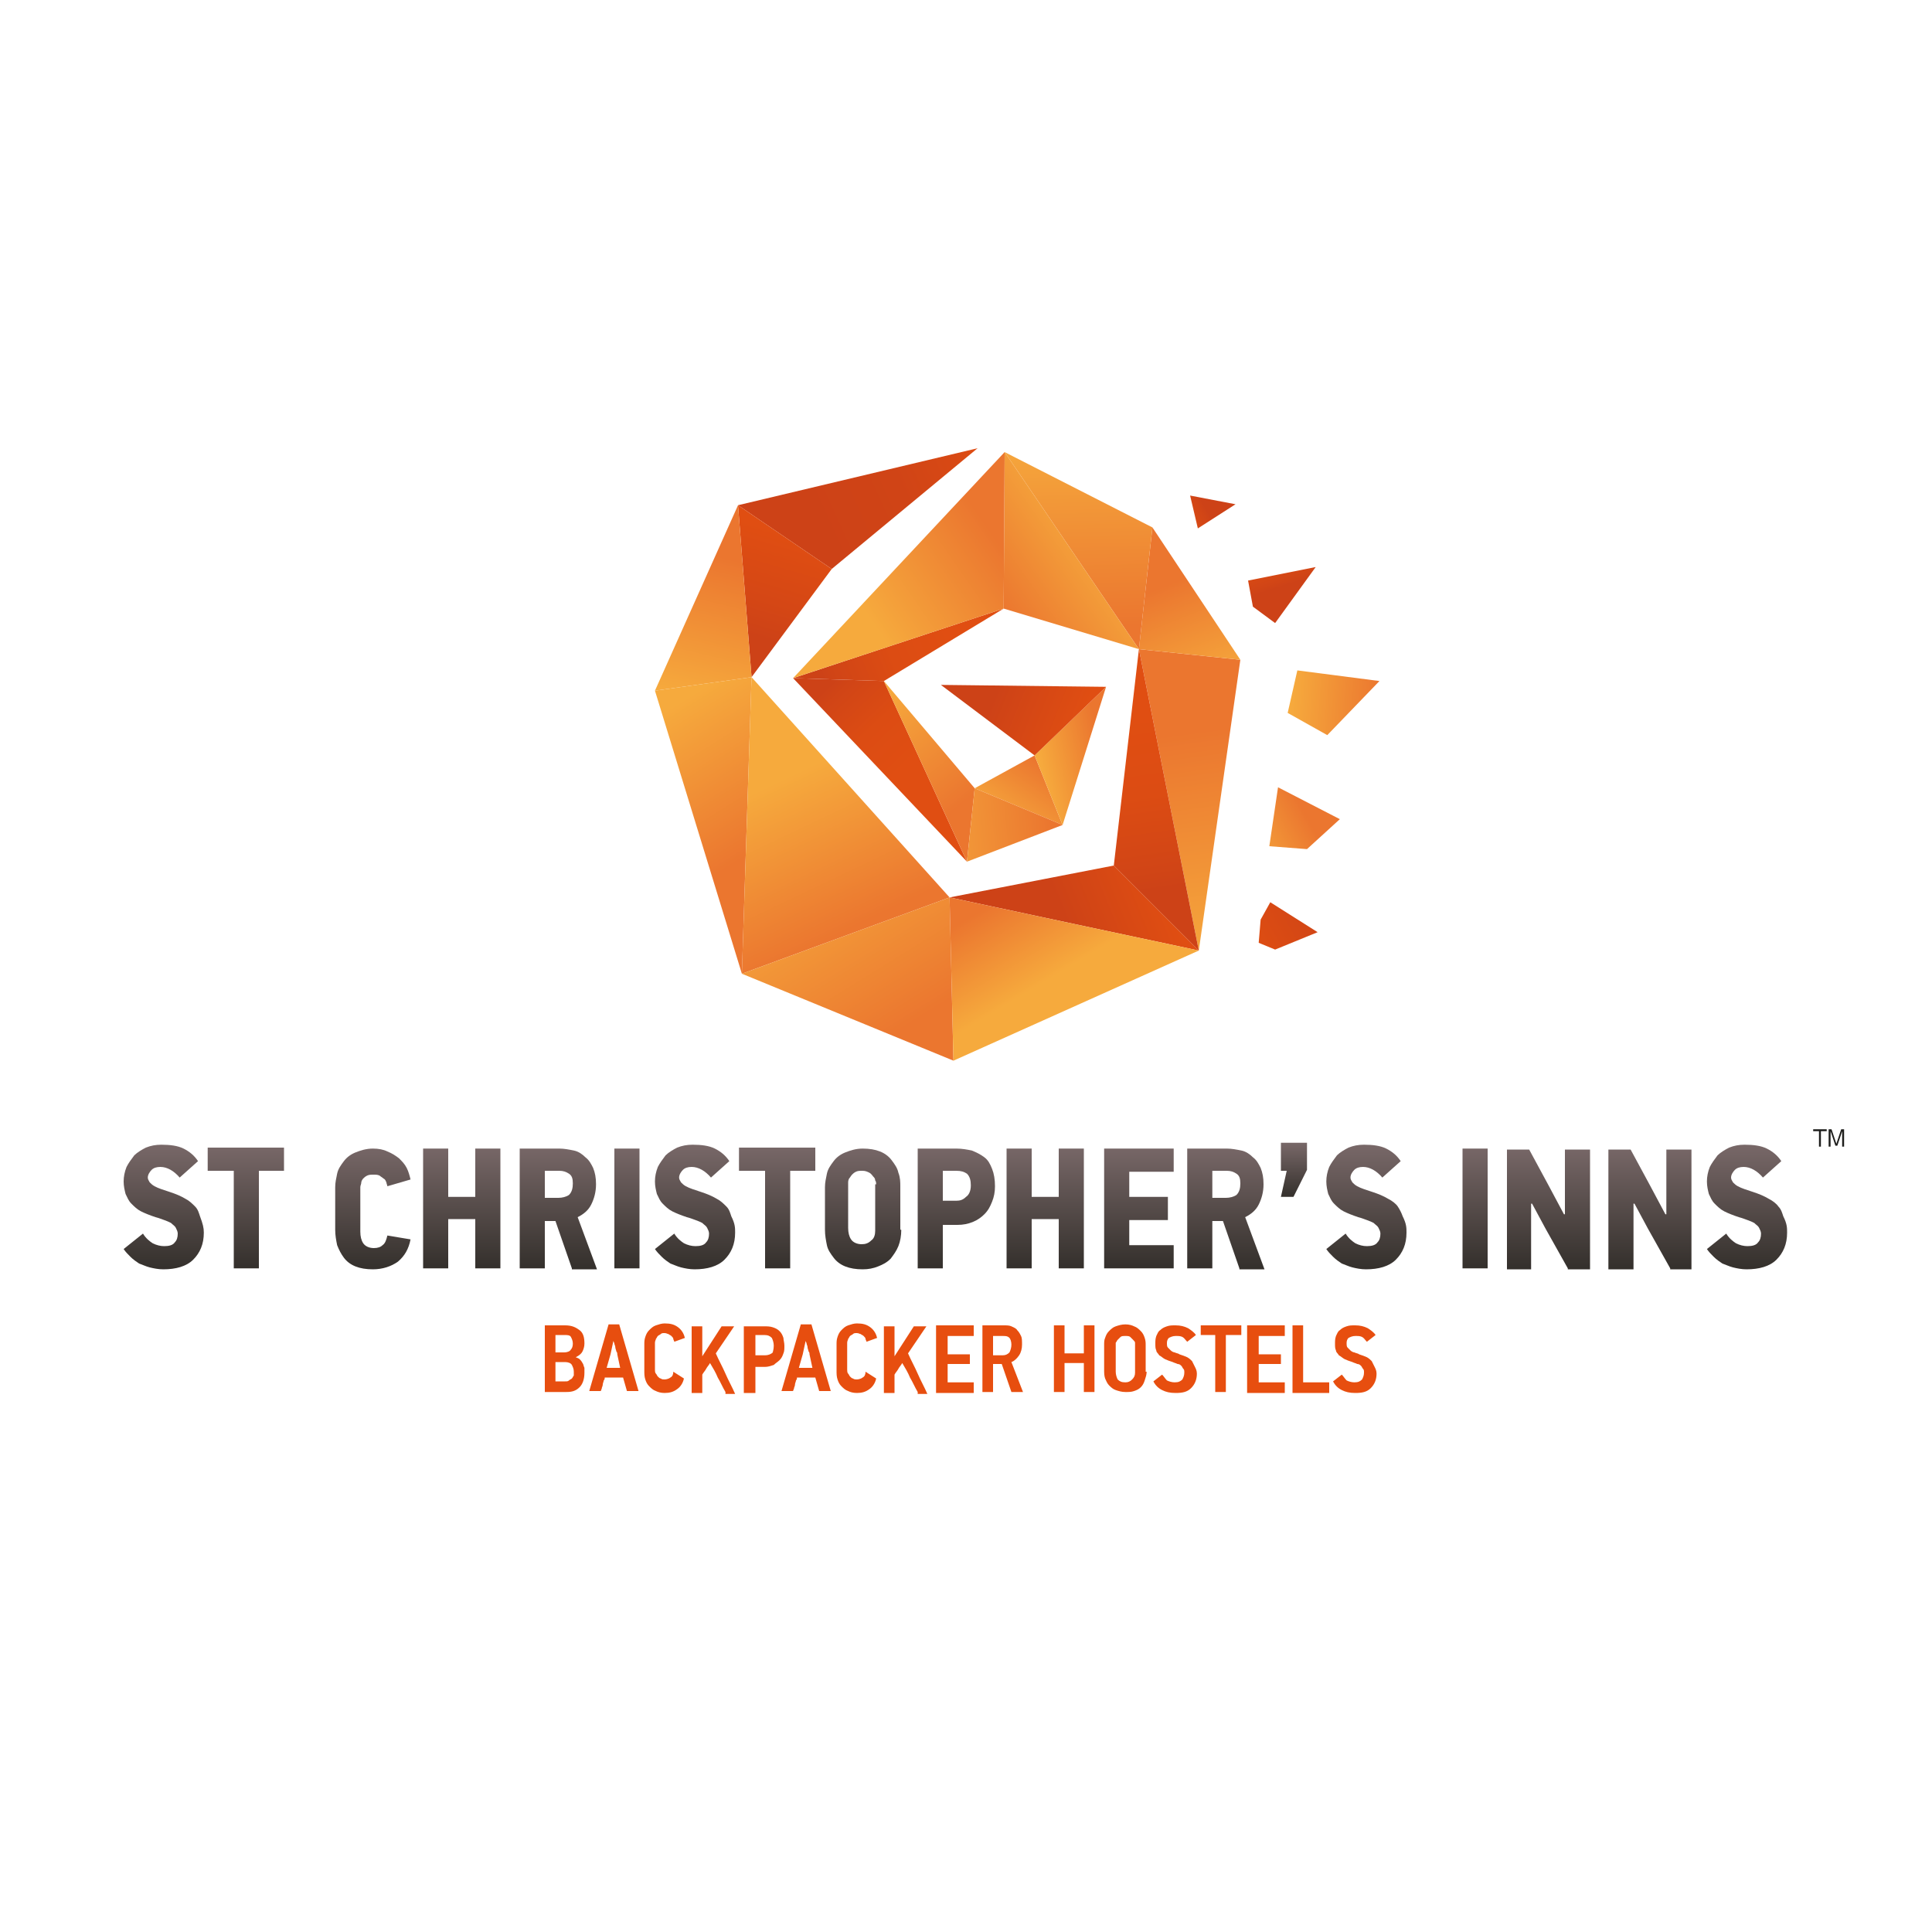 <?xml version="1.0" encoding="utf-8"?>
<!-- Generator: Adobe Illustrator 22.0.1, SVG Export Plug-In . SVG Version: 6.00 Build 0)  -->
<svg version="1.1" id="Layer_1" xmlns="http://www.w3.org/2000/svg" xmlns:xlink="http://www.w3.org/1999/xlink" x="0px" y="0px"
	 viewBox="0 0 200 200" style="enable-background:new 0 0 200 200;" xml:space="preserve">
<style type="text/css">
	.st0{fill:url(#SVGID_1_);}
	.st1{fill:url(#SVGID_2_);}
	.st2{fill:url(#SVGID_3_);}
	.st3{fill:url(#SVGID_4_);}
	.st4{fill:url(#SVGID_5_);}
	.st5{fill:url(#SVGID_6_);}
	.st6{fill:url(#SVGID_7_);}
	.st7{fill:url(#SVGID_8_);}
	.st8{fill:url(#SVGID_9_);}
	.st9{fill:url(#SVGID_10_);}
	.st10{fill:url(#SVGID_11_);}
	.st11{fill:url(#SVGID_12_);}
	.st12{fill:url(#SVGID_13_);}
	.st13{fill:url(#SVGID_14_);}
	.st14{fill:url(#SVGID_15_);}
	.st15{fill:url(#SVGID_16_);}
	.st16{fill:url(#SVGID_17_);}
	.st17{fill:url(#SVGID_18_);}
	.st18{fill:url(#SVGID_19_);}
	.st19{fill:url(#SVGID_20_);}
	.st20{fill:url(#SVGID_21_);}
	.st21{fill:url(#SVGID_22_);}
	.st22{fill:url(#SVGID_23_);}
	.st23{fill:url(#SVGID_24_);}
	.st24{fill:url(#SVGID_25_);}
	.st25{fill:url(#SVGID_26_);}
	.st26{fill:url(#SVGID_27_);}
	.st27{fill:url(#SVGID_28_);}
	.st28{fill:url(#SVGID_29_);}
	.st29{fill:url(#SVGID_30_);}
	.st30{fill:url(#SVGID_31_);}
	.st31{fill:url(#SVGID_32_);}
	.st32{fill:url(#SVGID_33_);}
	.st33{fill:url(#SVGID_34_);}
	.st34{fill:url(#SVGID_35_);}
	.st35{fill:url(#SVGID_36_);}
	.st36{fill:url(#SVGID_37_);}
	.st37{fill:url(#SVGID_38_);}
	.st38{fill:url(#SVGID_39_);}
	.st39{fill:url(#SVGID_40_);}
	.st40{fill:url(#SVGID_41_);}
	.st41{fill:url(#SVGID_42_);}
	.st42{fill:url(#SVGID_43_);}
	.st43{fill:url(#SVGID_44_);}
	.st44{fill:url(#SVGID_45_);}
	.st45{fill:#E74E0F;}
	.st46{fill:#1D1D1B;}
</style>
<g>
	<g>
		<g>
			<linearGradient id="SVGID_1_" gradientUnits="userSpaceOnUse" x1="16.838" y1="131.346" x2="16.838" y2="118.732">
				<stop  offset="0" style="stop-color:#34302C"/>
				<stop  offset="1" style="stop-color:#776767"/>
			</linearGradient>
			<path class="st0" d="M21.1,127.6c0,1.2-0.4,2.1-1.1,2.8c-0.7,0.7-1.8,1-3.1,1c-0.5,0-1-0.1-1.4-0.2c-0.4-0.1-0.8-0.3-1.1-0.4
				c-0.3-0.2-0.6-0.4-0.9-0.7c-0.3-0.3-0.5-0.5-0.7-0.8l2-1.6c0.3,0.5,0.7,0.8,1,1c0.4,0.2,0.8,0.3,1.2,0.3c0.5,0,0.9-0.1,1.1-0.4
				c0.2-0.2,0.3-0.5,0.3-0.9c0-0.2-0.1-0.4-0.2-0.6c-0.1-0.2-0.3-0.3-0.5-0.5c-0.2-0.1-0.4-0.2-0.7-0.3c-0.3-0.1-0.5-0.2-0.9-0.3
				c-0.6-0.2-1.1-0.4-1.5-0.6s-0.7-0.5-1-0.8c-0.3-0.3-0.4-0.6-0.6-1c-0.1-0.4-0.2-0.8-0.2-1.3c0-0.5,0.1-1,0.3-1.5
				c0.2-0.4,0.5-0.8,0.8-1.2c0.3-0.3,0.8-0.6,1.2-0.8c0.5-0.2,1-0.3,1.6-0.3c0.9,0,1.7,0.1,2.3,0.4c0.6,0.3,1.1,0.7,1.5,1.3
				l-1.9,1.7c-0.6-0.7-1.3-1.1-2-1.1c-0.4,0-0.7,0.1-0.9,0.3c-0.2,0.2-0.4,0.5-0.4,0.8c0,0.2,0.1,0.3,0.2,0.5
				c0.1,0.1,0.3,0.3,0.5,0.4c0.2,0.1,0.4,0.2,0.7,0.3c0.3,0.1,0.6,0.2,0.9,0.3c0.6,0.2,1.1,0.4,1.6,0.7c0.4,0.2,0.7,0.5,1,0.8
				c0.3,0.3,0.4,0.7,0.5,1C21,126.7,21.1,127.1,21.1,127.6z"/>
		</g>
		<g>
			<linearGradient id="SVGID_2_" gradientUnits="userSpaceOnUse" x1="25.468" y1="131.257" x2="25.468" y2="118.822">
				<stop  offset="0" style="stop-color:#34302C"/>
				<stop  offset="1" style="stop-color:#776767"/>
			</linearGradient>
			<path class="st1" d="M26.8,121.2v10.1h-2.6v-10.1h-2.7v-2.4h7.9v2.4H26.8z"/>
		</g>
		<g>
			<linearGradient id="SVGID_3_" gradientUnits="userSpaceOnUse" x1="38.564" y1="131.364" x2="38.564" y2="118.732">
				<stop  offset="0" style="stop-color:#34302C"/>
				<stop  offset="1" style="stop-color:#776767"/>
			</linearGradient>
			<path class="st2" d="M42.5,128.3c-0.2,1-0.6,1.7-1.3,2.3c-0.7,0.5-1.6,0.8-2.6,0.8c-0.7,0-1.3-0.1-1.8-0.3
				c-0.5-0.2-0.9-0.5-1.2-0.9c-0.3-0.4-0.5-0.8-0.7-1.3c-0.1-0.5-0.2-1-0.2-1.6v-4.4c0-0.5,0.1-0.9,0.2-1.4c0.1-0.5,0.4-0.9,0.7-1.3
				c0.3-0.4,0.7-0.7,1.2-0.9c0.5-0.2,1.1-0.4,1.8-0.4c0.6,0,1.1,0.1,1.5,0.3c0.5,0.2,0.8,0.4,1.2,0.7c0.3,0.3,0.6,0.6,0.8,1
				c0.2,0.4,0.3,0.8,0.4,1.2l-2.4,0.7c0-0.1-0.1-0.3-0.1-0.4c-0.1-0.2-0.1-0.3-0.3-0.4c-0.1-0.1-0.3-0.2-0.4-0.3
				c-0.2-0.1-0.4-0.1-0.6-0.1c-0.3,0-0.5,0-0.7,0.1c-0.2,0.1-0.3,0.2-0.4,0.3c-0.1,0.1-0.2,0.3-0.2,0.4c0,0.2-0.1,0.3-0.1,0.5v4.6
				c0,0.5,0.1,0.9,0.3,1.2c0.2,0.3,0.6,0.5,1.1,0.5c0.4,0,0.7-0.1,0.9-0.3c0.3-0.2,0.4-0.6,0.5-1L42.5,128.3z"/>
		</g>
		<g>
			<linearGradient id="SVGID_4_" gradientUnits="userSpaceOnUse" x1="47.765" y1="131.257" x2="47.765" y2="118.822">
				<stop  offset="0" style="stop-color:#34302C"/>
				<stop  offset="1" style="stop-color:#776767"/>
			</linearGradient>
			<path class="st3" d="M49.2,131.3v-5.1h-2.8v5.1h-2.6v-12.4h2.6v5h2.8v-5h2.6v12.4H49.2z"/>
		</g>
		<g>
			<linearGradient id="SVGID_5_" gradientUnits="userSpaceOnUse" x1="57.905" y1="131.257" x2="57.905" y2="118.822">
				<stop  offset="0" style="stop-color:#34302C"/>
				<stop  offset="1" style="stop-color:#776767"/>
			</linearGradient>
			<path class="st4" d="M59.2,131.3l-1.7-4.9h-1.1v4.9h-2.6v-12.4h4.1c0.5,0,1,0.1,1.5,0.2c0.5,0.1,0.9,0.4,1.2,0.7
				c0.4,0.3,0.6,0.7,0.8,1.1c0.2,0.5,0.3,1,0.3,1.7c0,0.8-0.2,1.5-0.5,2.1c-0.3,0.6-0.8,1-1.4,1.3l2,5.4H59.2z M59.3,122.5
				c0-0.5-0.1-0.8-0.4-1c-0.3-0.2-0.6-0.3-1-0.3h-1.5v2.8h1.4c0.4,0,0.8-0.1,1.1-0.3C59.2,123.4,59.3,123,59.3,122.5z"/>
		</g>
		<g>
			<linearGradient id="SVGID_6_" gradientUnits="userSpaceOnUse" x1="64.855" y1="131.257" x2="64.855" y2="118.822">
				<stop  offset="0" style="stop-color:#34302C"/>
				<stop  offset="1" style="stop-color:#776767"/>
			</linearGradient>
			<path class="st5" d="M63.6,131.3v-12.4h2.6v12.4H63.6z"/>
		</g>
		<g>
			<linearGradient id="SVGID_7_" gradientUnits="userSpaceOnUse" x1="71.885" y1="131.346" x2="71.885" y2="118.732">
				<stop  offset="0" style="stop-color:#34302C"/>
				<stop  offset="1" style="stop-color:#776767"/>
			</linearGradient>
			<path class="st6" d="M76.1,127.6c0,1.2-0.4,2.1-1.1,2.8c-0.7,0.7-1.8,1-3.1,1c-0.5,0-1-0.1-1.4-0.2c-0.4-0.1-0.8-0.3-1.1-0.4
				c-0.3-0.2-0.6-0.4-0.9-0.7c-0.3-0.3-0.5-0.5-0.7-0.8l2-1.6c0.3,0.5,0.7,0.8,1,1c0.4,0.2,0.8,0.3,1.2,0.3c0.5,0,0.9-0.1,1.1-0.4
				c0.2-0.2,0.3-0.5,0.3-0.9c0-0.2-0.1-0.4-0.2-0.6c-0.1-0.2-0.3-0.3-0.5-0.5c-0.2-0.1-0.4-0.2-0.7-0.3c-0.3-0.1-0.5-0.2-0.9-0.3
				c-0.6-0.2-1.1-0.4-1.5-0.6c-0.4-0.2-0.7-0.5-1-0.8c-0.3-0.3-0.4-0.6-0.6-1c-0.1-0.4-0.2-0.8-0.2-1.3c0-0.5,0.1-1,0.3-1.5
				c0.2-0.4,0.5-0.8,0.8-1.2c0.3-0.3,0.8-0.6,1.2-0.8c0.5-0.2,1-0.3,1.6-0.3c0.9,0,1.7,0.1,2.3,0.4c0.6,0.3,1.1,0.7,1.5,1.3
				l-1.9,1.7c-0.6-0.7-1.3-1.1-2-1.1c-0.4,0-0.7,0.1-0.9,0.3c-0.2,0.2-0.4,0.5-0.4,0.8c0,0.2,0.1,0.3,0.2,0.5
				c0.1,0.1,0.3,0.3,0.5,0.4c0.2,0.1,0.4,0.2,0.7,0.3c0.3,0.1,0.6,0.2,0.9,0.3c0.6,0.2,1.1,0.4,1.6,0.7c0.4,0.2,0.7,0.5,1,0.8
				c0.3,0.3,0.4,0.7,0.5,1C76.1,126.7,76.1,127.1,76.1,127.6z"/>
		</g>
		<g>
			<linearGradient id="SVGID_8_" gradientUnits="userSpaceOnUse" x1="80.515" y1="131.257" x2="80.515" y2="118.822">
				<stop  offset="0" style="stop-color:#34302C"/>
				<stop  offset="1" style="stop-color:#776767"/>
			</linearGradient>
			<path class="st7" d="M81.8,121.2v10.1h-2.6v-10.1h-2.7v-2.4h7.9v2.4H81.8z"/>
		</g>
		<g>
			<linearGradient id="SVGID_9_" gradientUnits="userSpaceOnUse" x1="89.305" y1="131.364" x2="89.305" y2="118.732">
				<stop  offset="0" style="stop-color:#34302C"/>
				<stop  offset="1" style="stop-color:#776767"/>
			</linearGradient>
			<path class="st8" d="M93.3,127.3c0,0.6-0.1,1.2-0.3,1.7c-0.2,0.5-0.5,0.9-0.8,1.3c-0.4,0.4-0.8,0.6-1.3,0.8
				c-0.5,0.2-1,0.3-1.6,0.3c-0.7,0-1.3-0.1-1.8-0.3c-0.5-0.2-0.9-0.5-1.2-0.9c-0.3-0.4-0.6-0.8-0.7-1.3c-0.1-0.5-0.2-1-0.2-1.6v-4.4
				c0-0.5,0.1-0.9,0.2-1.4c0.1-0.5,0.4-0.9,0.7-1.3c0.3-0.4,0.7-0.7,1.2-0.9c0.5-0.2,1.1-0.4,1.8-0.4c0.7,0,1.3,0.1,1.8,0.3
				c0.5,0.2,0.9,0.5,1.2,0.9c0.3,0.4,0.6,0.8,0.7,1.3c0.2,0.5,0.2,1,0.2,1.4V127.3z M90.7,122.6c0-0.1,0-0.3-0.1-0.4
				c0-0.2-0.1-0.3-0.2-0.4c-0.1-0.1-0.2-0.3-0.4-0.4c-0.2-0.1-0.4-0.2-0.7-0.2c-0.3,0-0.5,0-0.7,0.1c-0.2,0.1-0.3,0.2-0.4,0.3
				c-0.1,0.1-0.2,0.3-0.3,0.4c-0.1,0.2-0.1,0.3-0.1,0.5v4.6c0,0.5,0.1,0.9,0.3,1.2c0.2,0.3,0.6,0.5,1.1,0.5c0.4,0,0.7-0.1,1-0.4
				c0.3-0.2,0.4-0.6,0.4-1V122.6z"/>
		</g>
		<g>
			<linearGradient id="SVGID_10_" gradientUnits="userSpaceOnUse" x1="99.052" y1="131.257" x2="99.052" y2="118.822">
				<stop  offset="0" style="stop-color:#34302C"/>
				<stop  offset="1" style="stop-color:#776767"/>
			</linearGradient>
			<path class="st9" d="M103,122.8c0,0.6-0.1,1.1-0.3,1.6c-0.2,0.5-0.4,0.9-0.8,1.3c-0.3,0.3-0.7,0.6-1.2,0.8
				c-0.5,0.2-1,0.3-1.6,0.3h-1.5v4.5h-2.6v-12.4H99c0.6,0,1.1,0.1,1.6,0.2c0.5,0.2,0.9,0.4,1.3,0.7c0.4,0.3,0.6,0.7,0.8,1.2
				C102.9,121.5,103,122.1,103,122.8z M100.5,122.7c0-0.5-0.1-0.9-0.4-1.2c-0.3-0.2-0.6-0.3-1.1-0.3h-1.4v3.1H99
				c0.4,0,0.7-0.1,1-0.4C100.3,123.7,100.5,123.3,100.5,122.7z"/>
		</g>
		<g>
			<linearGradient id="SVGID_11_" gradientUnits="userSpaceOnUse" x1="108.209" y1="131.257" x2="108.209" y2="118.822">
				<stop  offset="0" style="stop-color:#34302C"/>
				<stop  offset="1" style="stop-color:#776767"/>
			</linearGradient>
			<path class="st10" d="M109.6,131.3v-5.1h-2.8v5.1h-2.6v-12.4h2.6v5h2.8v-5h2.6v12.4H109.6z"/>
		</g>
		<g>
			<linearGradient id="SVGID_12_" gradientUnits="userSpaceOnUse" x1="117.884" y1="131.257" x2="117.884" y2="118.822">
				<stop  offset="0" style="stop-color:#34302C"/>
				<stop  offset="1" style="stop-color:#776767"/>
			</linearGradient>
			<path class="st11" d="M114.3,131.3v-12.4h7.2v2.4h-4.6v2.6h4v2.4h-4v2.6h4.6v2.4H114.3z"/>
		</g>
		<g>
			<linearGradient id="SVGID_13_" gradientUnits="userSpaceOnUse" x1="126.995" y1="131.257" x2="126.995" y2="118.822">
				<stop  offset="0" style="stop-color:#34302C"/>
				<stop  offset="1" style="stop-color:#776767"/>
			</linearGradient>
			<path class="st12" d="M128.3,131.3l-1.7-4.9h-1.1v4.9h-2.6v-12.4h4.1c0.5,0,1,0.1,1.5,0.2c0.5,0.1,0.9,0.4,1.2,0.7
				c0.4,0.3,0.6,0.7,0.8,1.1c0.2,0.5,0.3,1,0.3,1.7c0,0.8-0.2,1.5-0.5,2.1c-0.3,0.6-0.8,1-1.4,1.3l2,5.4H128.3z M128.4,122.5
				c0-0.5-0.1-0.8-0.4-1c-0.3-0.2-0.6-0.3-1-0.3h-1.5v2.8h1.4c0.4,0,0.8-0.1,1.1-0.3C128.3,123.4,128.4,123,128.4,122.5z"/>
		</g>
		<g>
			<linearGradient id="SVGID_14_" gradientUnits="userSpaceOnUse" x1="134.026" y1="123.931" x2="134.026" y2="118.392">
				<stop  offset="0" style="stop-color:#34302C"/>
				<stop  offset="1" style="stop-color:#776767"/>
			</linearGradient>
			<path class="st13" d="M132.6,123.9l0.6-2.7h-0.6v-2.9h2.7v2.8l-1.4,2.8H132.6z"/>
		</g>
		<g>
			<linearGradient id="SVGID_15_" gradientUnits="userSpaceOnUse" x1="141.387" y1="131.346" x2="141.387" y2="118.732">
				<stop  offset="0" style="stop-color:#34302C"/>
				<stop  offset="1" style="stop-color:#776767"/>
			</linearGradient>
			<path class="st14" d="M145.6,127.6c0,1.2-0.4,2.1-1.1,2.8c-0.7,0.7-1.8,1-3.1,1c-0.5,0-1-0.1-1.4-0.2c-0.4-0.1-0.8-0.3-1.1-0.4
				c-0.3-0.2-0.6-0.4-0.9-0.7c-0.3-0.3-0.5-0.5-0.7-0.8l2-1.6c0.3,0.5,0.7,0.8,1,1c0.4,0.2,0.8,0.3,1.2,0.3c0.5,0,0.9-0.1,1.1-0.4
				c0.2-0.2,0.3-0.5,0.3-0.9c0-0.2-0.1-0.4-0.2-0.6c-0.1-0.2-0.3-0.3-0.5-0.5c-0.2-0.1-0.4-0.2-0.7-0.3c-0.3-0.1-0.5-0.2-0.9-0.3
				c-0.6-0.2-1.1-0.4-1.5-0.6c-0.4-0.2-0.7-0.5-1-0.8c-0.3-0.3-0.4-0.6-0.6-1c-0.1-0.4-0.2-0.8-0.2-1.3c0-0.5,0.1-1,0.3-1.5
				c0.2-0.4,0.5-0.8,0.8-1.2c0.3-0.3,0.8-0.6,1.2-0.8c0.5-0.2,1-0.3,1.6-0.3c0.9,0,1.7,0.1,2.3,0.4c0.6,0.3,1.1,0.7,1.5,1.3
				l-1.9,1.7c-0.6-0.7-1.3-1.1-2-1.1c-0.4,0-0.7,0.1-0.9,0.3c-0.2,0.2-0.4,0.5-0.4,0.8c0,0.2,0.1,0.3,0.2,0.5
				c0.1,0.1,0.3,0.3,0.5,0.4c0.2,0.1,0.4,0.2,0.7,0.3c0.3,0.1,0.6,0.2,0.9,0.3c0.6,0.2,1.1,0.4,1.6,0.7c0.4,0.2,0.8,0.5,1,0.8
				c0.2,0.3,0.4,0.7,0.5,1C145.6,126.7,145.6,127.1,145.6,127.6z"/>
		</g>
		<g>
			<linearGradient id="SVGID_16_" gradientUnits="userSpaceOnUse" x1="152.705" y1="131.257" x2="152.705" y2="118.822">
				<stop  offset="0" style="stop-color:#34302C"/>
				<stop  offset="1" style="stop-color:#776767"/>
			</linearGradient>
			<path class="st15" d="M151.4,131.3v-12.4h2.6v12.4H151.4z"/>
		</g>
		<g>
			<linearGradient id="SVGID_17_" gradientUnits="userSpaceOnUse" x1="160.308" y1="131.257" x2="160.308" y2="118.822">
				<stop  offset="0" style="stop-color:#34302C"/>
				<stop  offset="1" style="stop-color:#776767"/>
			</linearGradient>
			<path class="st16" d="M162.3,131.3l-2.3-4.1l-1.4-2.6l-0.1,0v6.8H156v-12.4h2.3l2,3.7l1.6,3l0.1,0v-6.7h2.6v12.4H162.3z"/>
		</g>
		<g>
			<linearGradient id="SVGID_18_" gradientUnits="userSpaceOnUse" x1="170.849" y1="131.257" x2="170.849" y2="118.822">
				<stop  offset="0" style="stop-color:#34302C"/>
				<stop  offset="1" style="stop-color:#776767"/>
			</linearGradient>
			<path class="st17" d="M172.9,131.3l-2.3-4.1l-1.4-2.6l-0.1,0v6.8h-2.6v-12.4h2.3l2,3.7l1.6,3l0.1,0v-6.7h2.6v12.4H172.9z"/>
		</g>
		<g>
			<linearGradient id="SVGID_19_" gradientUnits="userSpaceOnUse" x1="180.818" y1="131.346" x2="180.818" y2="118.732">
				<stop  offset="0" style="stop-color:#34302C"/>
				<stop  offset="1" style="stop-color:#776767"/>
			</linearGradient>
			<path class="st18" d="M185,127.6c0,1.2-0.4,2.1-1.1,2.8c-0.7,0.7-1.8,1-3.1,1c-0.5,0-1-0.1-1.4-0.2c-0.4-0.1-0.8-0.3-1.1-0.4
				c-0.3-0.2-0.6-0.4-0.9-0.7c-0.3-0.3-0.5-0.5-0.7-0.8l2-1.6c0.3,0.5,0.7,0.8,1,1c0.4,0.2,0.8,0.3,1.2,0.3c0.5,0,0.9-0.1,1.1-0.4
				c0.2-0.2,0.3-0.5,0.3-0.9c0-0.2-0.1-0.4-0.2-0.6c-0.1-0.2-0.3-0.3-0.5-0.5c-0.2-0.1-0.4-0.2-0.7-0.3c-0.3-0.1-0.5-0.2-0.9-0.3
				c-0.6-0.2-1.1-0.4-1.5-0.6c-0.4-0.2-0.7-0.5-1-0.8c-0.3-0.3-0.4-0.6-0.6-1c-0.1-0.4-0.2-0.8-0.2-1.3c0-0.5,0.1-1,0.3-1.5
				c0.2-0.4,0.5-0.8,0.8-1.2c0.3-0.3,0.8-0.6,1.2-0.8c0.5-0.2,1-0.3,1.6-0.3c0.9,0,1.7,0.1,2.3,0.4c0.6,0.3,1.1,0.7,1.5,1.3
				l-1.9,1.7c-0.6-0.7-1.3-1.1-2-1.1c-0.4,0-0.7,0.1-0.9,0.3c-0.2,0.2-0.4,0.5-0.4,0.8c0,0.2,0.1,0.3,0.2,0.5
				c0.1,0.1,0.3,0.3,0.5,0.4c0.2,0.1,0.4,0.2,0.7,0.3c0.3,0.1,0.6,0.2,0.9,0.3c0.6,0.2,1.1,0.4,1.6,0.7c0.4,0.2,0.8,0.5,1,0.8
				c0.3,0.3,0.4,0.7,0.5,1C185,126.7,185,127.1,185,127.6z"/>
		</g>
	</g>
	<g>
		<g>
			<linearGradient id="SVGID_20_" gradientUnits="userSpaceOnUse" x1="110.544" y1="95.911" x2="120.463" y2="91.921">
				<stop  offset="0" style="stop-color:#CD4217"/>
				<stop  offset="0.148" style="stop-color:#D04416"/>
				<stop  offset="1" style="stop-color:#E04E12"/>
			</linearGradient>
			<polygon class="st19" points="98.3,92.9 115.3,89.6 124.1,98.4 			"/>
			<linearGradient id="SVGID_21_" gradientUnits="userSpaceOnUse" x1="124.249" y1="75.646" x2="127.602" y2="100.285">
				<stop  offset="0" style="stop-color:#EB762F"/>
				<stop  offset="1" style="stop-color:#F6AA3D"/>
			</linearGradient>
			<polygon class="st20" points="124.1,98.4 128.4,68.3 117.9,67.2 			"/>
			<linearGradient id="SVGID_22_" gradientUnits="userSpaceOnUse" x1="120.433" y1="60.729" x2="124.71" y2="71.635">
				<stop  offset="0" style="stop-color:#EB762F"/>
				<stop  offset="1" style="stop-color:#F6AA3D"/>
			</linearGradient>
			<polygon class="st21" points="128.4,68.3 119.3,54.6 117.9,67.2 			"/>
			<linearGradient id="SVGID_23_" gradientUnits="userSpaceOnUse" x1="111.952" y1="64.909" x2="111.502" y2="44.875">
				<stop  offset="0" style="stop-color:#EB762F"/>
				<stop  offset="1" style="stop-color:#F6AA3D"/>
			</linearGradient>
			<polygon class="st22" points="119.3,54.6 104,46.8 117.9,67.2 			"/>
			<linearGradient id="SVGID_24_" gradientUnits="userSpaceOnUse" x1="85.425" y1="70.857" x2="98.545" y2="65.84">
				<stop  offset="0" style="stop-color:#CD4217"/>
				<stop  offset="0.111" style="stop-color:#D14516"/>
				<stop  offset="0.537" style="stop-color:#DC4C13"/>
				<stop  offset="1" style="stop-color:#E04E12"/>
			</linearGradient>
			<polygon class="st23" points="91.5,70.5 103.9,63 82.1,70.2 			"/>
			<linearGradient id="SVGID_25_" gradientUnits="userSpaceOnUse" x1="86.609" y1="70.237" x2="94.712" y2="78.726">
				<stop  offset="0" style="stop-color:#CD4217"/>
				<stop  offset="0.111" style="stop-color:#D14516"/>
				<stop  offset="0.537" style="stop-color:#DC4C13"/>
				<stop  offset="1" style="stop-color:#E04E12"/>
			</linearGradient>
			<polygon class="st24" points="82.1,70.2 100.1,89.2 91.5,70.5 			"/>
			<linearGradient id="SVGID_26_" gradientUnits="userSpaceOnUse" x1="108.32" y1="79.403" x2="103.819" y2="85.833">
				<stop  offset="0" style="stop-color:#EB762F"/>
				<stop  offset="1" style="stop-color:#F6AA3D"/>
			</linearGradient>
			<polygon class="st25" points="100.9,81.6 107.1,78.2 110,85.4 			"/>
			<linearGradient id="SVGID_27_" gradientUnits="userSpaceOnUse" x1="114.059" y1="77.846" x2="107.756" y2="79.261">
				<stop  offset="0" style="stop-color:#EB762F"/>
				<stop  offset="1" style="stop-color:#F6AA3D"/>
			</linearGradient>
			<polygon class="st26" points="110,85.4 114.5,71.1 107.1,78.2 			"/>
		</g>
		<g>
			<linearGradient id="SVGID_28_" gradientUnits="userSpaceOnUse" x1="84.281" y1="54.226" x2="101.775" y2="46.299">
				<stop  offset="0" style="stop-color:#CD4217"/>
				<stop  offset="0.506" style="stop-color:#D04416"/>
				<stop  offset="0.839" style="stop-color:#D84914"/>
				<stop  offset="1" style="stop-color:#E04E12"/>
			</linearGradient>
			<polygon class="st27" points="101.2,46.4 86.1,58.9 76.4,52.3 			"/>
			<linearGradient id="SVGID_29_" gradientUnits="userSpaceOnUse" x1="78.191" y1="65.897" x2="81.364" y2="55.109">
				<stop  offset="0" style="stop-color:#CD4217"/>
				<stop  offset="0.351" style="stop-color:#D54715"/>
				<stop  offset="1" style="stop-color:#E04E12"/>
			</linearGradient>
			<polygon class="st28" points="86.1,58.9 77.8,70.1 76.4,52.3 			"/>
			<linearGradient id="SVGID_30_" gradientUnits="userSpaceOnUse" x1="75.894" y1="57.942" x2="72.359" y2="72.553">
				<stop  offset="0" style="stop-color:#EB762F"/>
				<stop  offset="1" style="stop-color:#F6AA3D"/>
			</linearGradient>
			<polygon class="st29" points="77.8,70.1 76.4,52.3 67.8,71.5 			"/>
			<linearGradient id="SVGID_31_" gradientUnits="userSpaceOnUse" x1="78.711" y1="87.727" x2="69.609" y2="73.147">
				<stop  offset="0" style="stop-color:#EB762F"/>
				<stop  offset="1" style="stop-color:#F6AA3D"/>
			</linearGradient>
			<polygon class="st30" points="67.8,71.5 76.8,100.8 77.8,70.1 			"/>
			<linearGradient id="SVGID_32_" gradientUnits="userSpaceOnUse" x1="87.358" y1="96.43" x2="80.052" y2="81.111">
				<stop  offset="0" style="stop-color:#EB762F"/>
				<stop  offset="1" style="stop-color:#F6AA3D"/>
			</linearGradient>
			<polygon class="st31" points="76.8,100.8 98.3,92.9 77.8,70.1 			"/>
			<linearGradient id="SVGID_33_" gradientUnits="userSpaceOnUse" x1="93.513" y1="106.448" x2="82.592" y2="88.845">
				<stop  offset="0" style="stop-color:#EB762F"/>
				<stop  offset="1" style="stop-color:#F6AA3D"/>
			</linearGradient>
			<polygon class="st32" points="76.8,100.8 98.7,109.8 98.3,92.9 			"/>
			<linearGradient id="SVGID_34_" gradientUnits="userSpaceOnUse" x1="104.443" y1="92.528" x2="109.459" y2="100.85">
				<stop  offset="0" style="stop-color:#EB762F"/>
				<stop  offset="1" style="stop-color:#F6AA3D"/>
			</linearGradient>
			<polygon class="st33" points="98.7,109.8 124.1,98.4 98.3,92.9 			"/>
			<linearGradient id="SVGID_35_" gradientUnits="userSpaceOnUse" x1="119.458" y1="92.173" x2="116.785" y2="74.023">
				<stop  offset="0" style="stop-color:#CD4217"/>
				<stop  offset="0.111" style="stop-color:#D14516"/>
				<stop  offset="0.537" style="stop-color:#DC4C13"/>
				<stop  offset="1" style="stop-color:#E04E12"/>
			</linearGradient>
			<polygon class="st34" points="124.1,98.4 117.9,67.2 115.3,89.6 			"/>
			<linearGradient id="SVGID_36_" gradientUnits="userSpaceOnUse" x1="103.23" y1="62.444" x2="113.491" y2="55.148">
				<stop  offset="0" style="stop-color:#EB762F"/>
				<stop  offset="1" style="stop-color:#F6AA3D"/>
			</linearGradient>
			<polygon class="st35" points="117.9,67.2 103.9,63 104,46.8 			"/>
			<linearGradient id="SVGID_37_" gradientUnits="userSpaceOnUse" x1="102.951" y1="55.568" x2="90.236" y2="64.371">
				<stop  offset="0" style="stop-color:#EB762F"/>
				<stop  offset="1" style="stop-color:#F6AA3D"/>
			</linearGradient>
			<polygon class="st36" points="103.9,63 104,46.8 82.1,70.2 			"/>
			<linearGradient id="SVGID_38_" gradientUnits="userSpaceOnUse" x1="99.029" y1="83.634" x2="90.024" y2="72.7">
				<stop  offset="0" style="stop-color:#EB762F"/>
				<stop  offset="1" style="stop-color:#F6AA3D"/>
			</linearGradient>
			<polygon class="st37" points="100.1,89.2 100.9,81.6 91.5,70.5 			"/>
			<linearGradient id="SVGID_39_" gradientUnits="userSpaceOnUse" x1="108.751" y1="84.592" x2="94.216" y2="86.007">
				<stop  offset="0" style="stop-color:#EB762F"/>
				<stop  offset="1" style="stop-color:#F6AA3D"/>
			</linearGradient>
			<polygon class="st38" points="100.1,89.2 110,85.4 100.9,81.6 			"/>
			<linearGradient id="SVGID_40_" gradientUnits="userSpaceOnUse" x1="103.083" y1="71.554" x2="111.862" y2="75.088">
				<stop  offset="0" style="stop-color:#CD4217"/>
				<stop  offset="1" style="stop-color:#E04E12"/>
			</linearGradient>
			<polygon class="st39" points="114.5,71.1 97.4,70.9 107.1,78.2 			"/>
			<g>
				
					<linearGradient id="SVGID_41_" gradientUnits="userSpaceOnUse" x1="-2302.936" y1="-6085.055" x2="-2293.65" y2="-6085.055" gradientTransform="matrix(-0.998 -6.340000e-02 6.340000e-02 -0.998 -1769.702 -6145.074)">
					<stop  offset="0" style="stop-color:#EB762F"/>
					<stop  offset="1" style="stop-color:#F6AA3D"/>
				</linearGradient>
				<polygon class="st40" points="134.3,69.4 133.3,73.8 137.4,76.1 142.8,70.5 				"/>
				
					<linearGradient id="SVGID_42_" gradientUnits="userSpaceOnUse" x1="-4937.092" y1="-3525.24" x2="-4932.063" y2="-3525.24" gradientTransform="matrix(-0.301 -0.953 0.953 -0.301 2006.86 -5705.681)">
					<stop  offset="0" style="stop-color:#CD4217"/>
					<stop  offset="0.111" style="stop-color:#D14516"/>
					<stop  offset="0.537" style="stop-color:#DC4C13"/>
					<stop  offset="1" style="stop-color:#E04E12"/>
				</linearGradient>
				<polygon class="st41" points="129.7,62.8 132,64.5 136.2,58.7 129.2,60.1 				"/>
				
					<linearGradient id="SVGID_43_" gradientUnits="userSpaceOnUse" x1="-497.867" y1="-5844.759" x2="-493.333" y2="-5844.759" gradientTransform="matrix(-0.874 0.486 -0.486 -0.874 -3150.704 -4813.402)">
					<stop  offset="0" style="stop-color:#CD4217"/>
					<stop  offset="0.111" style="stop-color:#D14516"/>
					<stop  offset="0.537" style="stop-color:#DC4C13"/>
					<stop  offset="1" style="stop-color:#E04E12"/>
				</linearGradient>
				<polygon class="st42" points="124,54.7 127.9,52.2 123.2,51.3 				"/>
				
					<linearGradient id="SVGID_44_" gradientUnits="userSpaceOnUse" x1="2076.597" y1="-5478.682" x2="2089.624" y2="-5472.829" gradientTransform="matrix(-0.593 0.806 -0.806 -0.593 -3045.371 -4826.284)">
					<stop  offset="0" style="stop-color:#CD4217"/>
					<stop  offset="0.111" style="stop-color:#D14516"/>
					<stop  offset="0.537" style="stop-color:#DC4C13"/>
					<stop  offset="1" style="stop-color:#E04E12"/>
				</linearGradient>
				<polygon class="st43" points="132,98.3 136.4,96.5 131.5,93.4 130.5,95.2 130.3,97.6 				"/>
				
					<linearGradient id="SVGID_45_" gradientUnits="userSpaceOnUse" x1="-491.508" y1="-5877.443" x2="-483.728" y2="-5877.443" gradientTransform="matrix(-0.874 0.486 -0.486 -0.874 -3150.704 -4813.402)">
					<stop  offset="0" style="stop-color:#EB762F"/>
					<stop  offset="1" style="stop-color:#F6AA3D"/>
				</linearGradient>
				<polygon class="st44" points="132.3,81.5 138.7,84.8 135.3,87.9 131.4,87.6 				"/>
			</g>
		</g>
	</g>
	<g>
		<path class="st45" d="M60.5,142.1c0,0.7-0.2,1.2-0.5,1.5c-0.4,0.4-0.8,0.5-1.4,0.5h-2.2v-6.9h2.1c0.7,0,1.1,0.2,1.5,0.5
			s0.5,0.8,0.5,1.4c0,0.3-0.1,0.6-0.2,0.8c-0.1,0.2-0.3,0.4-0.7,0.6v0c0.2,0.1,0.3,0.1,0.4,0.2c0.1,0.1,0.2,0.2,0.3,0.4
			c0.1,0.1,0.1,0.3,0.2,0.5C60.5,141.8,60.5,141.9,60.5,142.1z M59.3,139.1c0-0.3-0.1-0.5-0.2-0.7c-0.1-0.2-0.4-0.2-0.7-0.2h-0.9
			v1.8h0.9c0.3,0,0.6-0.1,0.7-0.3C59.2,139.6,59.3,139.4,59.3,139.1z M59.4,142c0-0.3-0.1-0.5-0.2-0.7c-0.1-0.2-0.4-0.3-0.7-0.3h-1
			v2h1c0.2,0,0.3,0,0.4-0.1c0.1-0.1,0.2-0.1,0.3-0.2c0.1-0.1,0.1-0.2,0.2-0.3C59.4,142.3,59.4,142.2,59.4,142z"/>
		<path class="st45" d="M64.5,142.6h-1.9c0,0.1,0,0.2-0.1,0.3c0,0.1-0.1,0.3-0.1,0.4c0,0.2-0.1,0.3-0.1,0.4c0,0.1-0.1,0.2-0.1,0.3
			H61l2-6.9h1.1l2,6.9h-1.2L64.5,142.6z M63.2,140.2l-0.4,1.4h1.4l-0.3-1.4c0-0.1,0-0.2-0.1-0.3c0-0.1-0.1-0.3-0.1-0.4
			c0-0.2-0.1-0.3-0.1-0.4s-0.1-0.2-0.1-0.3h0L63.2,140.2z"/>
		<path class="st45" d="M70.8,142.7c-0.1,0.5-0.4,0.9-0.7,1.1c-0.4,0.3-0.8,0.4-1.3,0.4c-0.4,0-0.7-0.1-0.9-0.2
			c-0.3-0.1-0.5-0.3-0.7-0.5c-0.2-0.2-0.3-0.4-0.4-0.7c-0.1-0.3-0.1-0.6-0.1-0.9v-2.7c0-0.3,0-0.5,0.1-0.8c0.1-0.3,0.2-0.5,0.4-0.7
			c0.2-0.2,0.4-0.4,0.7-0.5c0.3-0.1,0.6-0.2,0.9-0.2c0.6,0,1,0.1,1.4,0.4s0.6,0.7,0.7,1.1l-1.1,0.4c0-0.1-0.1-0.2-0.1-0.3
			c0-0.1-0.1-0.2-0.2-0.3c-0.1-0.1-0.2-0.1-0.3-0.2c-0.1,0-0.2-0.1-0.4-0.1c-0.2,0-0.3,0-0.4,0.1c-0.1,0.1-0.2,0.1-0.3,0.2
			c-0.1,0.1-0.1,0.2-0.2,0.3c0,0.1-0.1,0.2-0.1,0.4v2.8c0,0.1,0,0.3,0.1,0.4s0.1,0.2,0.2,0.3c0.1,0.1,0.2,0.2,0.3,0.2
			c0.1,0.1,0.3,0.1,0.4,0.1c0.2,0,0.5-0.1,0.6-0.2c0.2-0.1,0.3-0.3,0.3-0.6L70.8,142.7z"/>
		<path class="st45" d="M75.1,144.1c-0.3-0.5-0.5-1-0.8-1.5c-0.2-0.5-0.5-1-0.8-1.5c-0.1,0.2-0.3,0.4-0.4,0.6
			c-0.1,0.2-0.3,0.4-0.4,0.6v1.9h-1.1v-6.9h1.1v3.1h0l2-3.1h1.3l-1.9,2.8c0.3,0.7,0.7,1.4,1,2.1c0.3,0.7,0.7,1.4,1,2.1H75.1z"/>
		<path class="st45" d="M81.2,139.3c0,0.3,0,0.6-0.1,0.8c-0.1,0.3-0.2,0.5-0.4,0.7c-0.2,0.2-0.4,0.3-0.6,0.5
			c-0.3,0.1-0.6,0.2-0.9,0.2h-1v2.7H77v-6.9h2.1c0.3,0,0.6,0,0.9,0.1c0.3,0.1,0.5,0.2,0.7,0.4s0.3,0.4,0.4,0.7
			C81.1,138.7,81.2,139,81.2,139.3z M80.1,139.3c0-0.3-0.1-0.6-0.2-0.8c-0.2-0.2-0.4-0.3-0.8-0.3h-0.9v2.1h1c0.3,0,0.6-0.1,0.8-0.3
			C80,139.9,80.1,139.7,80.1,139.3z"/>
		<path class="st45" d="M84.4,142.6h-1.9c0,0.1,0,0.2-0.1,0.3c0,0.1-0.1,0.3-0.1,0.4c0,0.2-0.1,0.3-0.1,0.4c0,0.1-0.1,0.2-0.1,0.3
			h-1.2l2-6.9H84l2,6.9h-1.2L84.4,142.6z M83.1,140.2l-0.4,1.4h1.4l-0.3-1.4c0-0.1,0-0.2-0.1-0.3c0-0.1-0.1-0.3-0.1-0.4
			c0-0.2-0.1-0.3-0.1-0.4s-0.1-0.2-0.1-0.3h0L83.1,140.2z"/>
		<path class="st45" d="M90.7,142.7c-0.1,0.5-0.4,0.9-0.7,1.1c-0.4,0.3-0.8,0.4-1.3,0.4c-0.4,0-0.7-0.1-0.9-0.2
			c-0.3-0.1-0.5-0.3-0.7-0.5c-0.2-0.2-0.3-0.4-0.4-0.7c-0.1-0.3-0.1-0.6-0.1-0.9v-2.7c0-0.3,0-0.5,0.1-0.8c0.1-0.3,0.2-0.5,0.4-0.7
			c0.2-0.2,0.4-0.4,0.7-0.5c0.3-0.1,0.6-0.2,0.9-0.2c0.6,0,1,0.1,1.4,0.4s0.6,0.7,0.7,1.1l-1.1,0.4c0-0.1-0.1-0.2-0.1-0.3
			c0-0.1-0.1-0.2-0.2-0.3c-0.1-0.1-0.2-0.1-0.3-0.2c-0.1,0-0.2-0.1-0.4-0.1c-0.2,0-0.3,0-0.4,0.1c-0.1,0.1-0.2,0.1-0.3,0.2
			c-0.1,0.1-0.1,0.2-0.2,0.3c0,0.1-0.1,0.2-0.1,0.4v2.8c0,0.1,0,0.3,0.1,0.4s0.1,0.2,0.2,0.3c0.1,0.1,0.2,0.2,0.3,0.2
			c0.1,0.1,0.3,0.1,0.4,0.1c0.2,0,0.5-0.1,0.6-0.2c0.2-0.1,0.3-0.3,0.3-0.6L90.7,142.7z"/>
		<path class="st45" d="M95,144.1c-0.3-0.5-0.5-1-0.8-1.5c-0.2-0.5-0.5-1-0.8-1.5c-0.1,0.2-0.3,0.4-0.4,0.6
			c-0.1,0.2-0.3,0.4-0.4,0.6v1.9h-1.1v-6.9h1.1v3.1h0l2-3.1h1.3l-1.9,2.8c0.3,0.7,0.7,1.4,1,2.1c0.3,0.7,0.7,1.4,1,2.1H95z"/>
		<path class="st45" d="M96.9,144.1v-6.9h3.9v1.1h-2.7v1.9h2.3v1h-2.3v1.9h2.7v1.1H96.9z"/>
		<path class="st45" d="M104.7,144.1l-1-2.9h-0.9v2.9h-1.1v-6.9h2.2c0.3,0,0.6,0,0.8,0.1c0.2,0.1,0.5,0.2,0.6,0.4
			c0.2,0.2,0.3,0.4,0.4,0.6c0.1,0.2,0.1,0.5,0.1,0.9c0,0.4-0.1,0.8-0.3,1.1c-0.2,0.3-0.5,0.6-0.8,0.7l1.2,3.1H104.7z M104.7,139.2
			c0-0.3-0.1-0.6-0.2-0.7c-0.2-0.2-0.4-0.2-0.7-0.2h-1v2h1c0.3,0,0.5-0.1,0.7-0.3C104.6,139.8,104.7,139.5,104.7,139.2z"/>
		<path class="st45" d="M112.2,144.1v-3h-2v3h-1.1v-6.9h1.1v2.9h2v-2.9h1.1v6.9H112.2z"/>
		<path class="st45" d="M118.7,142c0,0.3-0.1,0.6-0.2,0.9c-0.1,0.3-0.2,0.5-0.4,0.7c-0.2,0.2-0.4,0.3-0.7,0.4
			c-0.3,0.1-0.5,0.1-0.9,0.1c-0.4,0-0.7-0.1-1-0.2c-0.3-0.1-0.5-0.3-0.7-0.5c-0.2-0.2-0.3-0.5-0.4-0.7c-0.1-0.3-0.1-0.6-0.1-0.9
			v-2.6c0-0.2,0-0.5,0.1-0.7c0.1-0.3,0.2-0.5,0.4-0.7c0.2-0.2,0.4-0.4,0.7-0.5c0.3-0.1,0.6-0.2,1-0.2c0.4,0,0.7,0.1,0.9,0.2
			c0.3,0.1,0.5,0.3,0.7,0.5c0.2,0.2,0.3,0.4,0.4,0.7c0.1,0.3,0.1,0.5,0.1,0.8V142z M117.5,139.3c0-0.1,0-0.2,0-0.3
			c0-0.1-0.1-0.2-0.2-0.3c-0.1-0.1-0.2-0.2-0.3-0.3c-0.1-0.1-0.3-0.1-0.5-0.1c-0.2,0-0.4,0-0.5,0.1c-0.1,0.1-0.2,0.2-0.3,0.3
			c-0.1,0.1-0.1,0.2-0.2,0.3c0,0.1,0,0.2,0,0.3l0,2.7c0,0.3,0.1,0.6,0.2,0.8c0.2,0.2,0.4,0.3,0.8,0.3c0.3,0,0.5-0.1,0.7-0.3
			c0.2-0.2,0.3-0.4,0.3-0.7V139.3z"/>
		<path class="st45" d="M123.9,142.2c0,0.6-0.2,1.1-0.6,1.5c-0.4,0.4-0.9,0.5-1.6,0.5c-0.6,0-1-0.1-1.4-0.3
			c-0.4-0.2-0.7-0.5-0.9-0.9l0.9-0.7c0.2,0.2,0.3,0.4,0.5,0.6c0.2,0.1,0.5,0.2,0.8,0.2c0.4,0,0.6-0.1,0.8-0.3
			c0.1-0.2,0.2-0.4,0.2-0.7c0-0.2,0-0.3-0.1-0.4c-0.1-0.1-0.1-0.2-0.2-0.3c-0.1-0.1-0.2-0.2-0.4-0.2c-0.2-0.1-0.3-0.1-0.5-0.2
			c-0.3-0.1-0.6-0.2-0.8-0.3c-0.2-0.1-0.4-0.3-0.6-0.4c-0.1-0.2-0.3-0.3-0.3-0.5c-0.1-0.2-0.1-0.4-0.1-0.7c0-0.3,0-0.5,0.1-0.8
			c0.1-0.2,0.2-0.5,0.4-0.6c0.2-0.2,0.4-0.3,0.7-0.4c0.3-0.1,0.5-0.1,0.9-0.1c0.5,0,0.9,0.1,1.3,0.3c0.3,0.2,0.6,0.4,0.8,0.7
			l-0.9,0.7c-0.2-0.2-0.3-0.4-0.5-0.5c-0.2-0.1-0.4-0.1-0.7-0.1c-0.3,0-0.5,0.1-0.7,0.2c-0.2,0.2-0.2,0.4-0.2,0.6
			c0,0.1,0,0.3,0.1,0.4c0.1,0.1,0.2,0.2,0.3,0.3c0.1,0.1,0.3,0.2,0.4,0.2c0.2,0.1,0.4,0.1,0.5,0.2c0.3,0.1,0.6,0.2,0.8,0.3
			c0.2,0.1,0.4,0.3,0.5,0.4c0.1,0.2,0.2,0.4,0.3,0.6C123.8,141.7,123.9,141.9,123.9,142.2z"/>
		<path class="st45" d="M126.9,138.2v5.9h-1.1v-5.9h-1.5v-1h4.2v1H126.9z"/>
		<path class="st45" d="M129.1,144.1v-6.9h3.9v1.1h-2.7v1.9h2.3v1h-2.3v1.9h2.7v1.1H129.1z"/>
		<path class="st45" d="M133.8,144.1v-6.9h1.1v5.9h2.7v1.1H133.8z"/>
		<path class="st45" d="M142.5,142.2c0,0.6-0.2,1.1-0.6,1.5c-0.4,0.4-0.9,0.5-1.6,0.5c-0.6,0-1-0.1-1.4-0.3
			c-0.4-0.2-0.7-0.5-0.9-0.9l0.9-0.7c0.2,0.2,0.3,0.4,0.5,0.6c0.2,0.1,0.5,0.2,0.8,0.2c0.4,0,0.6-0.1,0.8-0.3
			c0.1-0.2,0.2-0.4,0.2-0.7c0-0.2,0-0.3-0.1-0.4c-0.1-0.1-0.1-0.2-0.2-0.3c-0.1-0.1-0.2-0.2-0.4-0.2c-0.2-0.1-0.3-0.1-0.5-0.2
			c-0.3-0.1-0.6-0.2-0.8-0.3c-0.2-0.1-0.4-0.3-0.6-0.4c-0.1-0.2-0.3-0.3-0.3-0.5c-0.1-0.2-0.1-0.4-0.1-0.7c0-0.3,0-0.5,0.1-0.8
			c0.1-0.2,0.2-0.5,0.4-0.6c0.2-0.2,0.4-0.3,0.7-0.4c0.3-0.1,0.5-0.1,0.9-0.1c0.5,0,0.9,0.1,1.3,0.3c0.3,0.2,0.6,0.4,0.8,0.7
			l-0.9,0.7c-0.2-0.2-0.3-0.4-0.5-0.5c-0.2-0.1-0.4-0.1-0.7-0.1c-0.3,0-0.5,0.1-0.7,0.2c-0.2,0.2-0.2,0.4-0.2,0.6
			c0,0.1,0,0.3,0.1,0.4c0.1,0.1,0.2,0.2,0.3,0.3c0.1,0.1,0.3,0.2,0.4,0.2c0.2,0.1,0.4,0.1,0.5,0.2c0.3,0.1,0.6,0.2,0.8,0.3
			c0.2,0.1,0.4,0.3,0.5,0.4c0.1,0.2,0.2,0.4,0.3,0.6C142.4,141.7,142.5,141.9,142.5,142.2z"/>
	</g>
	<g>
		<path class="st46" d="M189.1,116.9v0.2h-0.6v1.6h-0.2v-1.6h-0.6v-0.2H189.1z"/>
		<path class="st46" d="M189.3,116.9h0.3l0.5,1.5l0.5-1.5h0.3v1.8h-0.2v-1.1c0,0,0-0.1,0-0.2c0-0.1,0-0.2,0-0.3l-0.5,1.5H190
			l-0.5-1.5v0.1c0,0,0,0.1,0,0.2c0,0.1,0,0.2,0,0.2v1.1h-0.2V116.9z"/>
	</g>
</g>
</svg>
